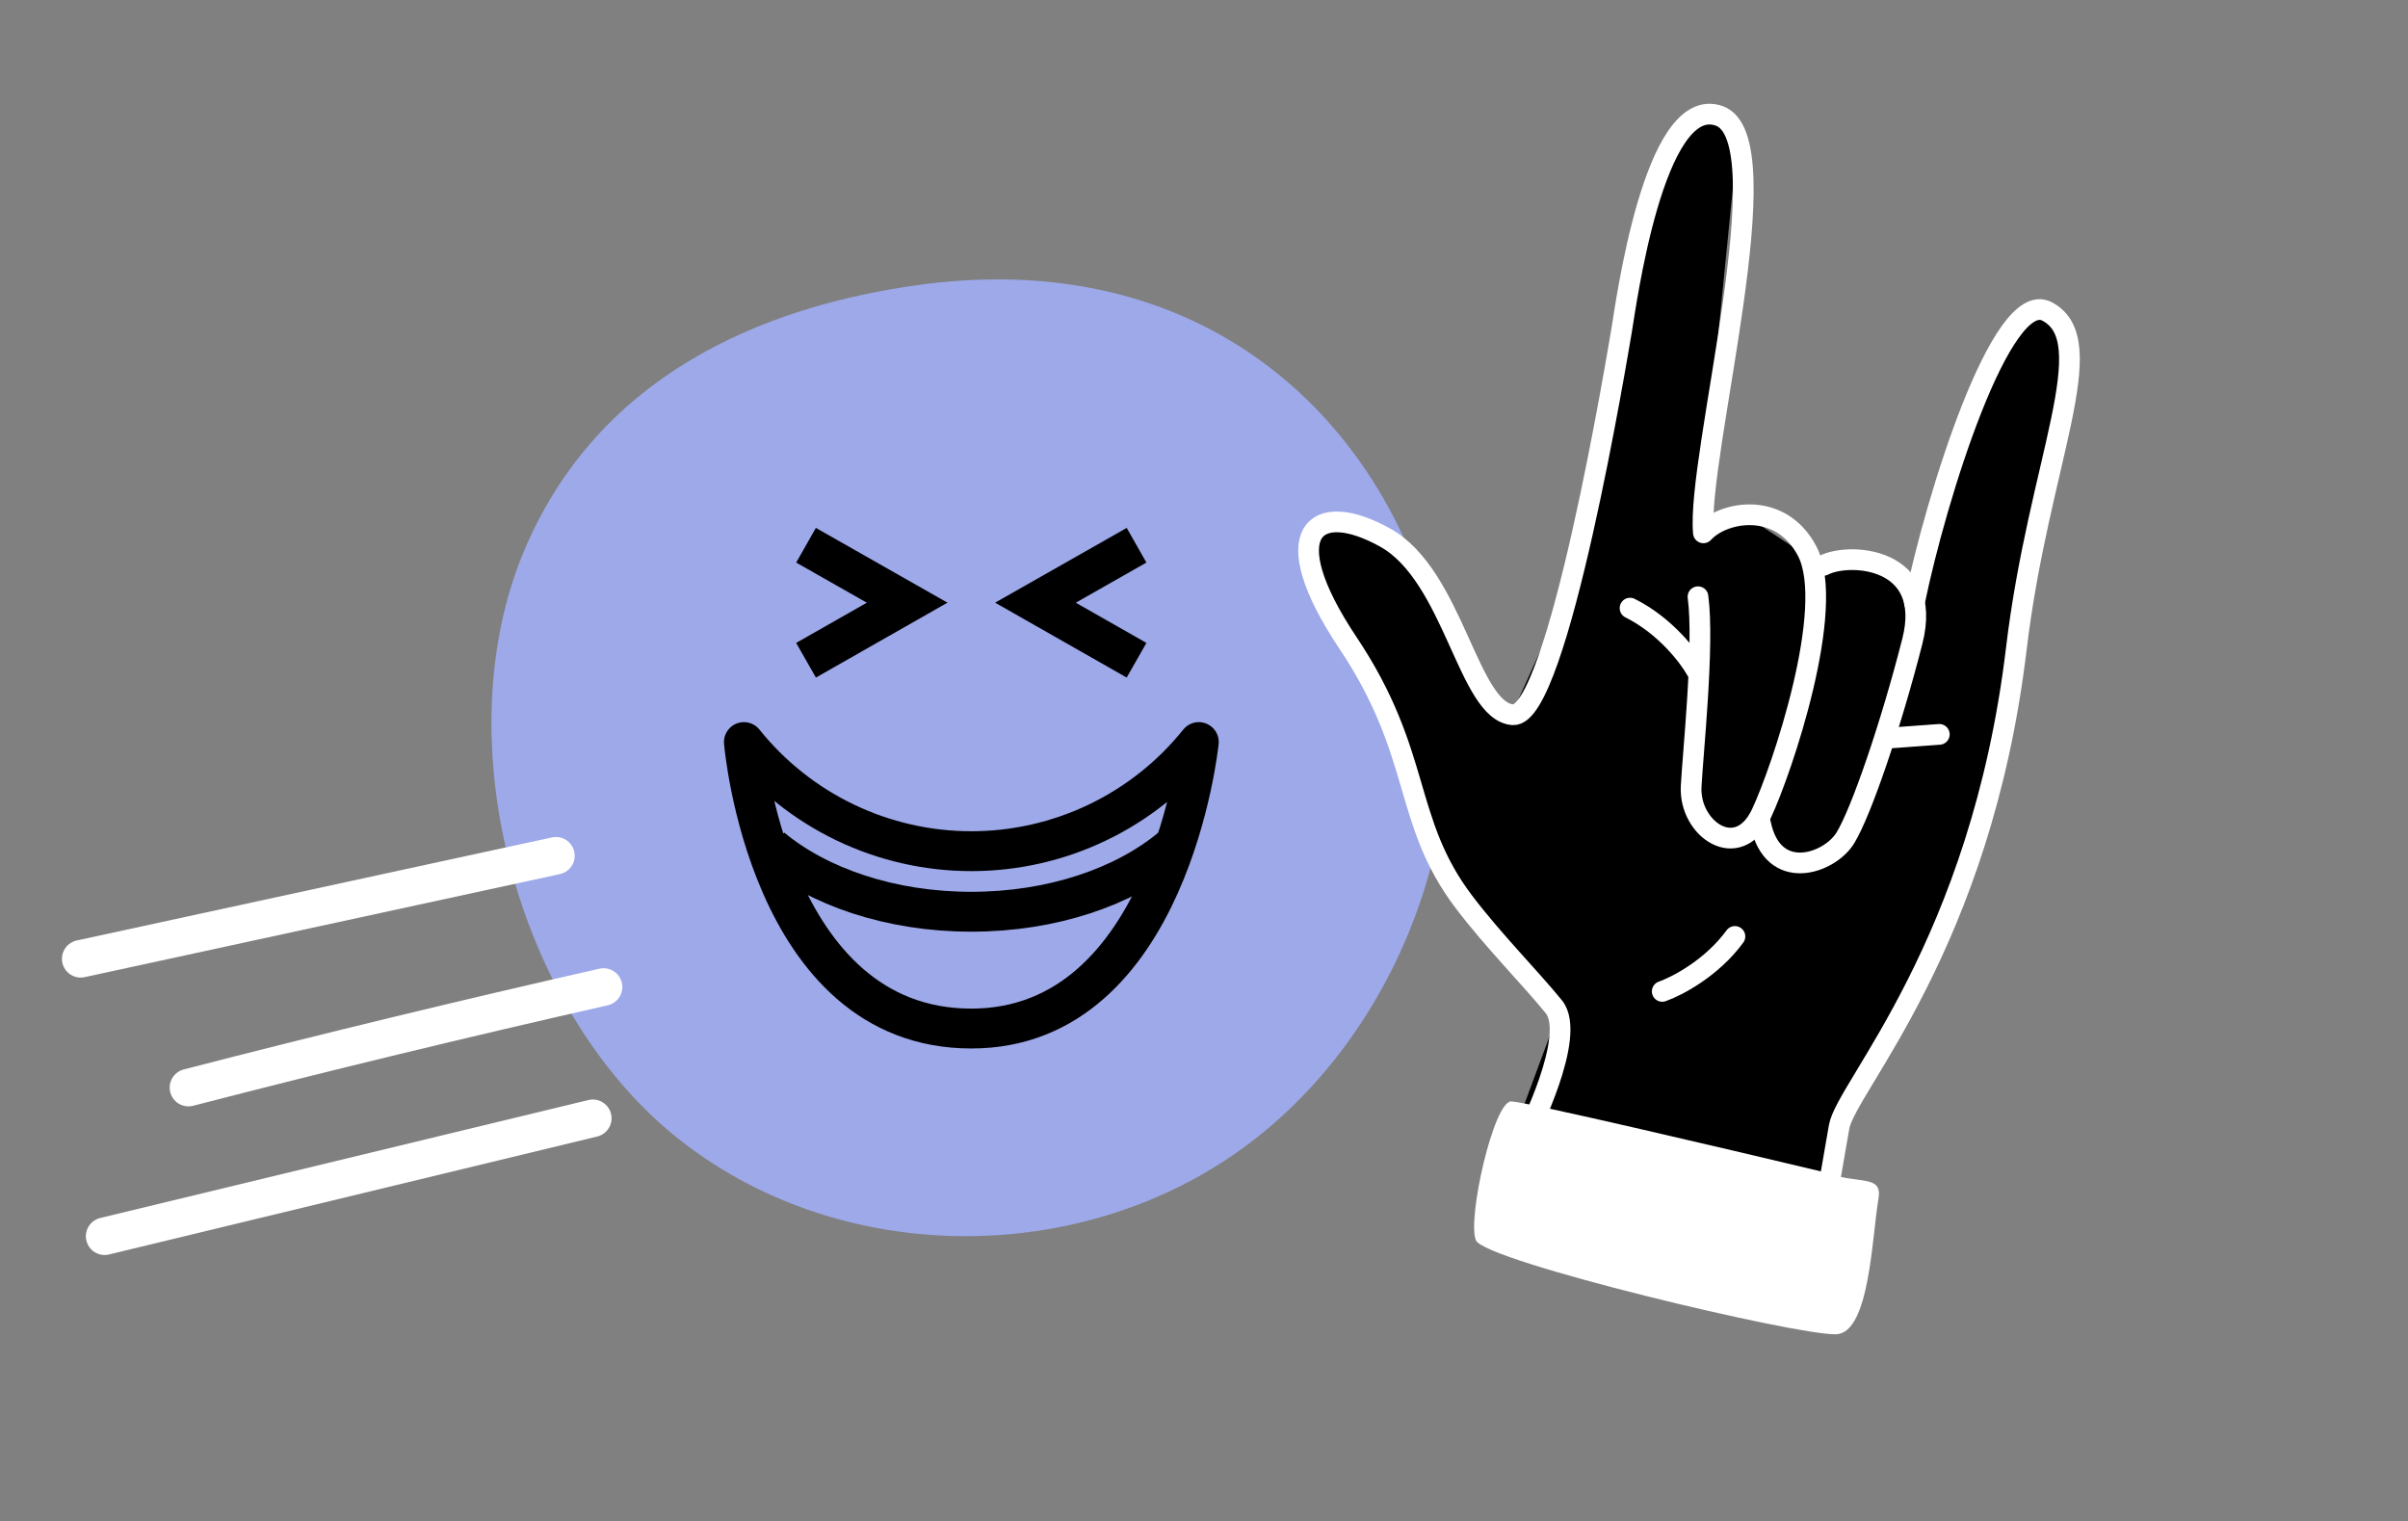 <svg width="239" height="151" viewBox="0 0 239 151" fill="none" xmlns="http://www.w3.org/2000/svg">
<rect x="0" y="0" width="239" height="151" fill="#808080" stroke="none"/>
<path d="M52.062 54.561C44.038 73.486 51.358 100.074 66.994 112.751C82.63 125.429 106.093 125.934 122.591 114.489C139.09 103.045 147.803 79.883 141.868 60.089C135.933 40.294 118.318 24.332 90.646 28.354C78.365 30.141 60.086 35.636 52.062 54.561Z" fill="#9DA9E9"/>
<path d="M116.236 84.149C111.575 88.016 104.425 90.486 96.402 90.486C88.38 90.486 81.23 88.016 76.569 84.149" stroke="black" stroke-width="3.957" stroke-miterlimit="10"/>
<path d="M96.404 102.078C116.098 102.078 118.984 73.647 118.984 73.647C116.272 77.027 112.835 79.755 108.928 81.629C105.021 83.503 100.742 84.476 96.409 84.476C92.076 84.476 87.797 83.503 83.89 81.629C79.983 79.755 76.546 77.027 73.834 73.647C73.834 73.647 76.204 102.078 96.404 102.078Z" stroke="black" stroke-width="3.957" stroke-linejoin="round"/>
<path d="M80.001 54.112L90.037 59.814L80.001 65.526" stroke="black" stroke-width="3.957" stroke-miterlimit="10"/>
<path d="M112.806 65.526L102.771 59.814L112.806 54.112" stroke="black" stroke-width="3.957" stroke-miterlimit="10"/>
<path d="M8.009 95.158C23.803 91.738 39.386 88.349 55.18 84.929" stroke="white" stroke-width="3.724" stroke-miterlimit="10" stroke-linecap="round" stroke-linejoin="round"/>
<path d="M18.703 107.94C32.336 104.412 46.209 101.063 59.905 97.955" stroke="white" stroke-width="3.724" stroke-miterlimit="10" stroke-linecap="round" stroke-linejoin="round"/>
<path d="M10.385 122.69C26.536 118.788 42.687 114.886 58.838 110.984" stroke="white" stroke-width="3.724" stroke-miterlimit="10" stroke-linecap="round" stroke-linejoin="round"/>
<path d="M154.731 100.33L151.226 109.781L181.315 119.217L181.777 113.051L188.678 101.251L198.728 75.639L203.757 46.353L204.748 32.497L202.073 30.508L197.625 35.178L189.47 57.295L183.138 55.825L178.659 54.729L174.108 51.734L168.623 52.514L172.468 13.829L169.628 10.831L163.776 18.597L156.484 56.653L150.171 70.586L147.496 68.596L138.546 53.346L130.949 51.926L130.51 57.013L136.36 67.438C137.545 71.915 140.118 81.176 140.926 82.413C141.733 83.65 150.466 94.873 154.731 100.33Z" fill="black"/>
<g clip-path="url(#clip0_1880_390390)">
<path d="M190.012 59.799C192.17 49.291 198.659 28.582 203.155 30.899C208.775 33.795 202.333 45.895 200.126 64.379C196.605 93.868 183.224 107.879 182.538 111.827L180.962 120.91" stroke="white" stroke-width="2.055" stroke-linecap="round"/>
<path d="M151.515 112.679C151.515 112.679 156.559 102.801 154.227 99.926C151.896 97.051 148.249 93.399 145.305 89.52C139.176 81.444 141.222 74.929 133.798 63.819C126.374 52.708 130.57 49.501 137.486 53.356C144.31 57.16 145.707 70.615 150.159 70.936C154.61 71.257 160.579 34.926 160.959 32.734C161.34 30.542 164.137 9.239 170.619 11.493C177.101 13.748 168.354 45.307 169.068 52.882C171.018 50.736 176.695 49.668 179.35 54.666C182.322 60.263 176.837 76.483 174.822 80.749C172.506 85.653 167.643 82.294 167.85 78.071C168.003 74.953 169.172 63.963 168.53 59.223" stroke="white" stroke-width="2.055" stroke-linecap="round" stroke-linejoin="round"/>
<path d="M180.976 56.113C183.577 54.755 191.929 55.301 189.806 63.638C187.683 71.975 184.719 80.617 183.149 83.171C181.58 85.725 175.946 87.687 174.731 81.71" stroke="white" stroke-width="2.055" stroke-linecap="round" stroke-linejoin="round"/>
<path d="M192.481 72.883L187.427 73.253" stroke="white" stroke-width="2.055" stroke-linecap="round" stroke-linejoin="round"/>
<path d="M168.381 66.542C167.642 65.204 165.287 62.094 161.786 60.354" stroke="white" stroke-width="2.055" stroke-linecap="round" stroke-linejoin="round"/>
<path d="M164.981 98.391C166.425 97.888 169.889 96.094 172.196 92.938" stroke="white" stroke-width="2.055" stroke-linecap="round" stroke-linejoin="round"/>
<path d="M186.439 119.003C186.879 116.468 184.47 117.632 180.876 116.29C171.164 113.972 151.39 109.332 149.995 109.309C148.251 109.28 145.6 121.02 146.49 123.099C147.381 125.177 178.566 132.607 182.27 132.418C185.576 132.25 185.801 122.677 186.439 119.003Z" fill="white"/>
</g>
<defs>
<clipPath id="clip0_1880_390390">
<rect width="123.281" height="123.281" fill="white" transform="translate(116.842 -0.387) rotate(9.848)"/>
</clipPath>
</defs>
</svg>
